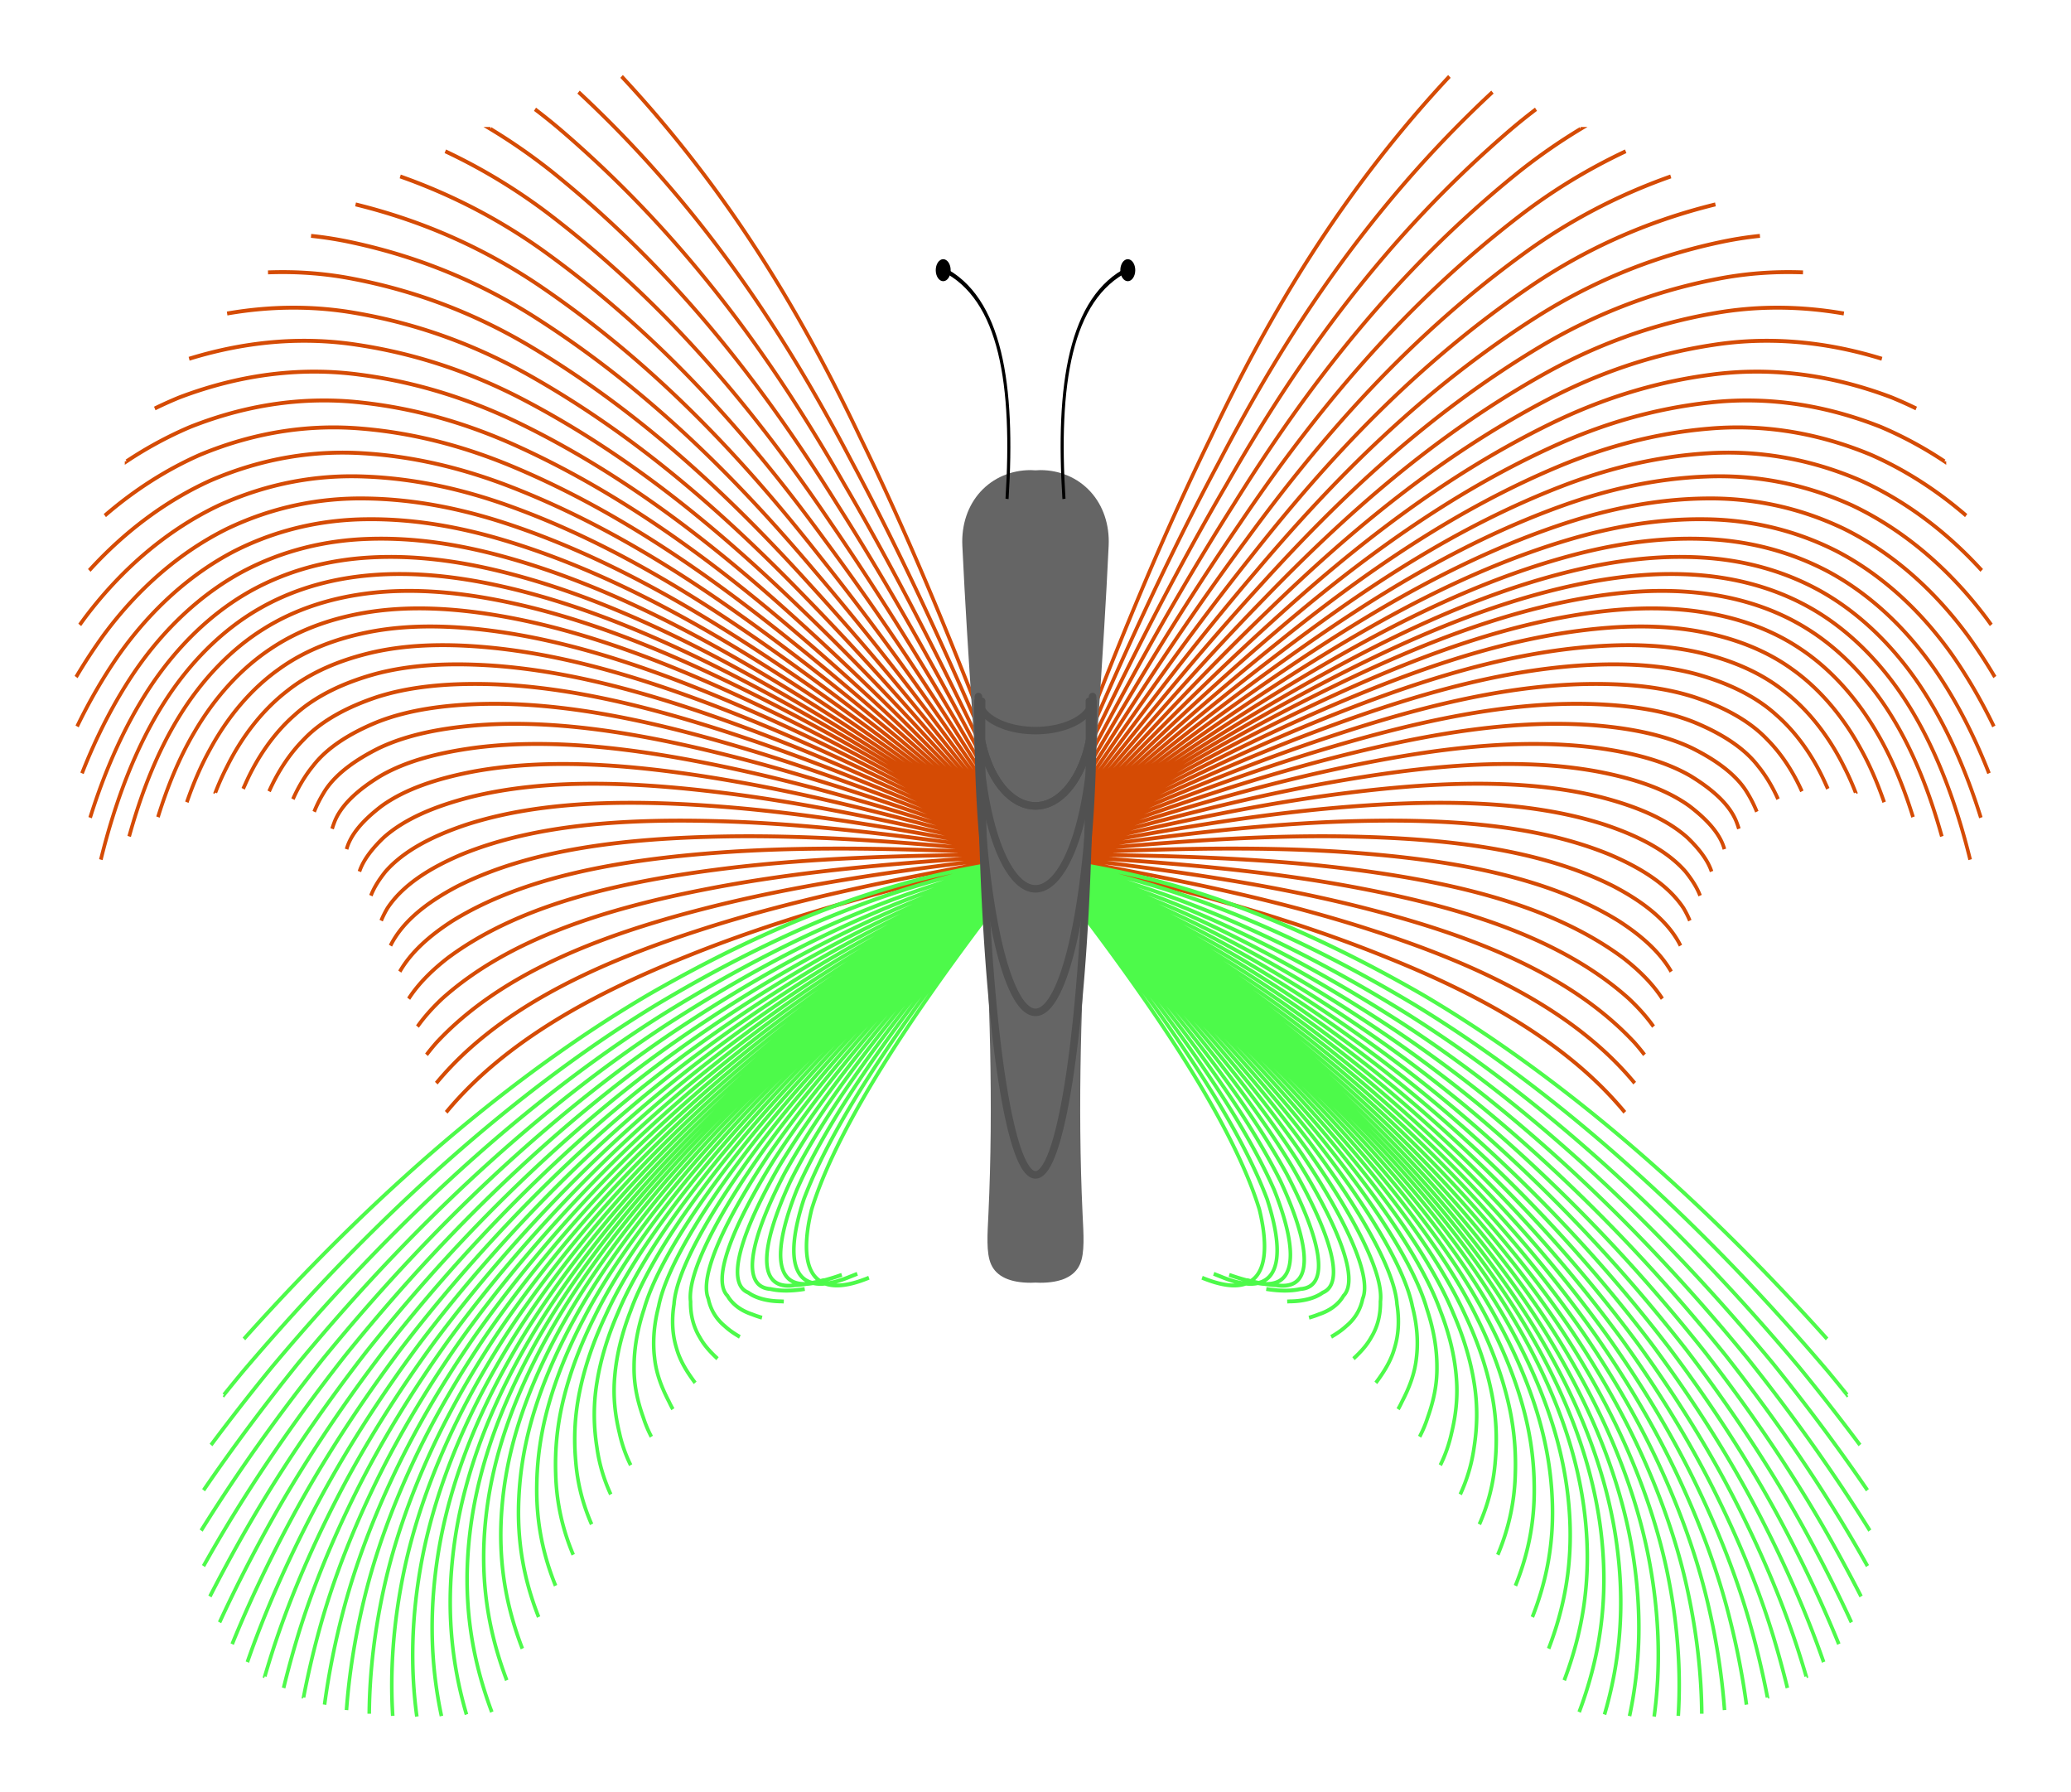 <?xml version="1.0"?>
<svg xmlns="http://www.w3.org/2000/svg" height="477.667" width="552.129" viewBox="0 0 552.129 477.667">
  <defs>
    <filter id="a" height="1" y="0" width="1" x="0" color-interpolation-filters="sRGB">
      <feTurbulence result="result1" seed="1000" baseFrequency="0.395 0.017"/>
      <feComposite in2="result1" in="SourceGraphic" operator="in"/>
      <feColorMatrix values="1 0 0 0 0.1 0 1 0 0 0.1 0 0 1 0 0.1 0 0 0 0.5 0" result="result5"/>
      <feColorMatrix result="result8" values="2 0 0 0 0 0 2 0 0 0 0 0 2 0 0 0 0 0 1 0"/>
      <feMerge result="result16">
        <feMergeNode in="result8"/>
      </feMerge>
      <feTurbulence baseFrequency="0.395 0.067" seed="1000" result="result1"/>
      <feComposite in2="result1" operator="in" in="SourceGraphic"/>
      <feColorMatrix result="result5" values="0 0 0 0 0 0 0 0 0 0 0 0 0 0 0 0 0 0 0.5 0"/>
      <feMerge result="result6">
        <feMergeNode in="SourceGraphic"/>
        <feMergeNode in="result5"/>
        <feMergeNode in="result16"/>
      </feMerge>
      <feComposite k2=".722" k3=".515" operator="arithmetic" in="result6" in2="SourceGraphic"/>
    </filter>
  </defs>
  <g fill="none" stroke-width="1.043">
    <path d="M110.37 460.238c33.53 5.506 67.002 11.24 97.873 20.593 30.477 9.15 57.634 21.134 74.968 40.395m-172.84-60.988c32.69 3.57 65.337 7.355 95.7 14.595 30.993 7.338 58.842 17.57 77.054 35.556 0 0 0 0 0 0a57.26 57.26 0 012.919 3.273m5.165-14.95c-2.723-3.887-6.606-7.487-11.367-10.885 0 0 0 0 0 0-19.946-13.634-47.55-19.884-77.571-23.49 0 0 0 0 0 0-29.475-3.543-60.677-3.92-91.9-4.099 31.925 1.801 63.818 3.808 93.717 9.119 30.486 5.39 58.207 13.545 77.324 29.26 0 0 0 0 0 0 2.819 2.43 5.26 4.931 7.25 7.521m7.821-21.57c-3.458-6.372-10.362-11.465-19.418-15.833 0 0 0 0 0 0-21.414-9.95-48.809-12.832-78.01-13.28 0 0 0 0 0 0-28.723-.414-58.702 2.095-88.684 4.783 30.578-1.311 61.143-2.435 90.228-.52 29.595 1.964 57.09 6.462 77.799 18.181 0 0 0 0 0 0 6.846 4.031 12.2 8.48 15.386 13.59m8.372-20.247c-.855-2.068-2.311-4.216-4.236-6.422-5.205-5.46-13.341-9.38-23.236-12.449 0 0 0 0 0 0-22.672-6.795-49.888-6.788-78.385-4.528-28.08 2.267-57.01 7.248-85.928 12.395 29.43-3.963 58.865-7.754 87.255-8.73 28.836-.956 56.138.428 78.204 8.742 0 0 0 0 0 0 9.606 3.75 17.207 8.308 21.525 14.32a25.438 25.438 0 011.828 3.335m10.015-19.045c-1.153-3.993-4.927-7.87-10.263-11.59-6.8-4.466-15.898-7.239-26.314-9.08-23.763-4.06-50.824-1.55-78.711 3.055-27.521 4.591-55.543 11.716-83.54 18.993 28.442-6.249 56.903-12.339 84.693-15.808 28.182-3.473 55.318-4.774 78.554.606 10.164 2.434 18.798 5.76 24.828 10.706 3.472 3.06 5.968 6.1 7.033 9.069m-195.107-4.573c27.58-8.24 55.191-16.332 82.46-21.972 0 0 0 0 0 0 27.612-5.665 54.603-9.306 78.858-6.482 10.651 1.29 20.183 3.543 27.705 7.559 6.641 3.733 11.584 7.885 13.421 12.512.209.512.403 1.035.58 1.568m-203.024 6.815c27.19-9.141 54.416-18.141 81.449-24.766 0 0 0 0 0 0 27.353-6.658 54.279-11.358 78.995-9.692 10.872.77 20.811 2.537 29.01 6.132 7.284 3.34 13.1 7.308 16.106 12.067a31.88 31.88 0 012.664 4.89m13.06-5.432c-2.497-5.17-5.928-10.021-10.043-13.821-5.137-4.998-12.546-8.633-21.004-11.254-9.43-2.828-20.111-3.708-31.385-3.532-25.559.446-52.365 7.079-79.247 15.549 0 0 0 0 0 0-26.602 8.418-53.128 19.073-79.605 29.86 26.823-9.99 53.688-19.842 80.499-27.39 0 0 0 0 0 0 27.11-7.592 53.975-13.288 79.125-12.71 0 0 0 0 0 0 11.079.282 21.4 1.593 30.233 4.793 7.889 2.969 14.526 6.766 18.63 11.648 2.333 2.618 4.322 5.69 5.89 8.932m22.475-1.75a68.017 68.017 0 00-3.427-7.014c-4.253-7.869-10.158-14.903-17.135-19.9-7.03-5.21-15.856-8.548-25.356-10.53-10.525-2.146-21.867-2.238-33.498-1.22 0 0 0 0 0 0-26.307 2.323-53.007 10.673-79.47 20.753-26.22 10.013-52.121 22.138-77.966 34.387 26.152-11.538 52.357-22.95 78.761-32.188 26.668-9.298 53.42-16.813 79.362-18.225 0 0 0 0 0 0 11.458-.61 22.48-.134 32.473 2.343 8.993 2.292 17.131 5.774 23.242 10.882 0 0 0 0 0 0 6.032 4.827 11.017 11.467 14.434 18.647.178.35.354.702.527 1.06m24.69 7.536c-2.764-8.192-6.203-15.88-10.572-22.663-5.794-9.135-13.394-16.897-22.109-22.205-8.724-5.4-18.818-8.473-29.25-9.884-11.506-1.535-23.438-.922-35.39.848 0 0 0 0 0 0-26.975 4.003-53.58 13.89-79.67 25.41-25.875 11.44-51.22 24.882-76.498 38.44 25.554-12.921 51.17-25.722 77.212-36.468 26.272-10.82 52.923-19.96 79.573-23.145 0 0 0 0 0 0 11.796-1.405 23.44-1.675 34.47.157 9.978 1.69 19.455 4.891 27.355 10.2 0 0 0 0 0 0 7.87 5.156 14.645 12.564 19.69 21.083 2.657 4.366 4.902 9.165 6.821 14.268m24.92 15.31c-4.069-15.202-9.968-29.895-18.58-42.22-7.181-10.276-16.307-18.691-26.586-24.28-10.25-5.572-21.484-8.406-32.756-9.302-12.388-.986-24.85.262-37.09 2.71 0 0 0 0 0 0-27.58 5.515-54.098 16.785-79.85 29.602-25.568 12.724-50.41 27.35-75.18 42.084 25.018-14.16 50.105-28.21 75.822-40.308 25.917-12.185 52.478-22.782 79.763-27.56 0 0 0 0 0 0 12.1-2.118 24.304-3.056 36.262-1.803 10.863 1.147 21.541 4.097 31.048 9.586 0 0 0 0 0 0 9.517 5.452 17.9 13.549 24.404 23.269 6.36 9.441 11.034 20.435 14.536 32.034m-261.834 4.782c24.52-15.308 49.118-30.51 74.535-43.86 25.588-13.45 52.066-25.393 79.938-31.645 0 0 0 0 0 0 12.38-2.777 25.102-4.334 37.92-3.617 11.68.647 23.47 3.364 34.463 9.02 0 0 0 0 0 0 11.041 5.725 20.91 14.459 28.766 25.29 7.558 10.476 13.259 22.49 17.521 35.03m-273.143 9.782c24.26-15.912 48.6-31.722 73.858-45.73 25.416-14.114 51.85-26.767 80.03-33.794 12.528-3.125 25.523-5.007 38.793-4.571 12.111.382 24.486 2.977 36.26 8.72 11.844 5.87 22.495 14.939 31.063 26.355 6.241 8.402 11.352 17.692 15.495 27.41m1.7-25.675a143.578 143.578 0 00-7.703-10.852c-10.108-12.684-22.455-22.48-36.037-28.66-13.468-5.935-27.11-8.264-40.155-8.075-14.25.174-27.835 2.762-40.683 6.64 0 0 0 0 0 0-28.85 8.706-55.189 22.897-80.23 38.45-24.915 15.436-48.698 32.562-72.391 49.782 23.984-16.548 48.053-32.998 73.144-47.701 25.234-14.814 51.621-28.216 80.128-36.06 0 0 0 0 0 0 12.683-3.49 25.965-5.716 39.712-5.577 12.565.104 25.557 2.57 38.155 8.406 0 0 0 0 0 0 12.69 6.02 24.166 15.444 33.483 27.477 4.644 6.083 8.726 12.585 12.293 19.35m-3.52-41.59c-10.36-10.469-22.194-18.533-34.886-23.87-15.362-6.147-30.421-8.18-44.508-7.352-15.345.857-29.59 4.233-42.796 8.952 0 0 0 0 0 0-29.599 10.584-55.83 26.492-80.453 43.656-24.533 17.03-47.692 35.627-70.752 54.31 23.386-17.931 46.865-35.772 71.595-51.982 24.838-16.336 51.124-31.36 80.339-40.979 0 0 0 0 0 0 13.02-4.286 26.927-7.256 41.709-7.762 13.55-.5 27.88 1.686 42.27 7.723 0 0 0 0 0 0 14.525 6.35 27.792 16.54 38.736 29.912.508.634 1.01 1.271 1.508 1.912m-13.575-43.605a116.531 116.531 0 00-18.392-9.148c-17.493-6.386-34.145-8.085-49.404-6.539-16.578 1.624-31.566 5.887-45.174 11.552 0 0 0 0 0 0-30.44 12.696-56.553 30.537-80.704 49.512-24.102 18.824-46.56 39.076-68.908 59.403 22.715-19.48 45.534-38.879 69.858-56.78 24.394-18.041 50.568-34.886 80.575-46.494 13.4-5.177 28.005-8.984 43.949-10.213 14.655-1.175 30.486.695 46.882 6.958 9.738 3.945 19.024 9.384 27.617 16.214m-24.42-41.798c-17.562-4.985-33.925-5.825-48.787-3.71-17.974 2.494-33.804 7.762-47.867 14.499 0 0 0 0 0 0-31.395 15.09-57.372 35.12-80.99 56.148 0 0 0 0 0 0-23.613 20.858-45.275 42.985-66.817 65.176 21.958-21.23 44.031-42.388 67.896-62.196 0 0 0 0 0 0 23.894-19.969 49.94-38.87 80.843-52.723 13.828-6.184 29.223-10.933 46.477-12.979 15.902-1.94 33.428-.424 52.09 6.093a122.03 122.03 0 017.11 2.943m-32.811-36.28c-8.745-.301-17.057.34-24.915 1.767-19.57 3.49-36.362 9.906-50.946 17.869 0 0 0 0 0 0-32.485 17.825-58.307 40.358-81.316 63.732-23.054 23.182-43.808 47.452-64.428 71.774 21.097-23.22 42.32-46.381 65.664-68.361 23.324-22.16 49.226-43.4 81.147-59.81 14.315-7.329 30.608-13.151 49.354-16.126 11.517-1.867 23.978-2.002 37.28.119M110.37 460.238c20.107-25.506 40.357-50.966 63.101-75.439 22.67-24.678 48.406-48.602 81.497-67.946 0 0 0 0 0 0 14.874-8.644 32.199-15.699 52.656-19.74a116.5 116.5 0 0111.873-1.75m-25.837-15.844c-15.78 5.124-29.396 11.912-41.26 19.685 0 0 0 0 0 0-34.448 22.749-59.991 49.788-81.901 77.385 0 0 0 0 0 0-22.05 27.364-41.169 55.492-60.13 83.65 19.557-26.781 39.263-53.524 61.673-79.387 0 0 0 0 0 0 22.305-26.081 47.948-51.503 81.691-72.484 0 0 0 0 0 0 14.798-9.138 32.175-16.723 52.867-21.395m-39.07-20.123a171.086 171.086 0 00-18.144 11.636s0 0 0 0c-36.04 26.745-61.358 57.44-82.377 88.464 0 0 0 0 0 0-21.234 30.76-39.026 62.019-56.64 93.288 18.316-29.648 36.799-59.276 58.457-88.268 21.484-29.239 46.919-58.03 82.13-82.694 0 0 0 0 0 0 8.803-6.11 18.622-11.687 29.637-16.461m-38.61-15.777c-35.815 30.663-59.847 64.524-79.129 98.438-20.263 34.802-36.475 69.787-52.484 104.762 16.848-33.038 33.885-66.075 54.656-98.764 20.513-32.972 45.702-65.745 82.647-94.76 0 0 0 0 0 0a171.43 171.43 0 016.927-5.104m25.74 267.386c-17.583-19.564-44.23-32.204-69.71-41.567-30.079-11.175-62.121-18.736-100.26-27.19 15.087-37.106 30.39-74.235 50.096-111.36 16.887-32.687 37.998-65.451 69.045-96.022" stroke="#d54b04" transform="matrix(.92 0 0 1 175.263 -232.486)"/>
    <path d="M110.755 461.387c29.744 33.243 55.956 66.451 65.931 90.759 0 0 0 0 0 0 5.986 16.901 3.315 27.102-13.5 20.622 0 0 0 0 0 0-.65-.231-1.31-.473-1.975-.726m-50.456-110.655c29.723 31.881 56.295 63.935 67.977 88.28 0 0 0 0 0 0 7.386 17.037 6.815 28.239-7.121 24.314 0 0 0 0 0 0a68.66 68.66 0 01-5.911-1.657m10.742 3.775c3.685.561 7.144.6 9.912.005 0 0 0 0 0 0 8.898-.547 5.794-13.5-4.043-30.775 0 0 0 0 0 0-14.668-24.411-41.87-54.444-71.556-83.942 29.704 30.638 56.604 61.637 69.844 86.017 0 0 0 0 0 0 8.665 17.16 10.011 29.277-1.296 27.685 0 0 0 0 0 0-2.558-.135-5.449-.611-8.49-1.38m18.015 10.038c1.009-.27 1.965-.562 2.846-.894 3.02-.913 5.633-2.532 7.155-4.953 0 0 0 0 0 0 4.635-4.331-1.578-18.766-13.49-36.241 0 0 0 0 0 0-17.195-24.468-44.928-52.79-74.584-80.272 29.67 28.45 57.148 57.593 73.13 82.034 0 0 0 0 0 0 10.917 17.378 15.637 31.102 8.956 33.617-2.41 1.608-5.883 2.345-9.655 2.36-.225.014-.453.026-.683.036m19.212 15.242c2.052-1.75 3.868-3.563 5.115-5.654 1.68-2.516 2.758-5.708 2.692-9.582 0 0 0 0 0 0 .981-7.575-7.898-23.28-21.587-40.928 0 0 0 0 0 0-19.361-24.515-47.55-51.372-77.18-77.125 29.642 26.586 57.612 54.148 75.93 78.64 0 0 0 0 0 0 12.834 17.565 20.43 32.659 17.688 38.671 0 0 0 0 0 0-.698 3.175-2.515 5.61-4.84 7.354-1.21 1.038-2.679 1.946-4.287 2.806m19.4 19.282c.403-.648.777-1.314 1.122-2 2.066-3.655 3.719-7.439 4.198-11.772 0 0 0 0 0 0 .516-3.905.266-8.46-1.177-13.594-2.185-10.386-13.374-27.192-28.604-44.989 0 0 0 0 0 0-21.239-24.556-49.823-50.143-79.43-74.398 29.618 24.978 58.012 51.178 78.343 75.715 0 0 0 0 0 0 14.487 17.725 24.56 34 25.217 43.028.779 4.526.387 8.423-.69 11.657-1.024 3.455-3.067 6.423-5.43 9.323m-97.44-139.723c29.597 23.578 58.36 48.591 80.446 73.167 15.926 17.864 28.158 35.167 31.773 46.822 2.065 5.703 2.916 10.874 2.924 15.406 0 0 0 0 0 0 .077 4.995-1.066 9.427-2.713 13.661a30.146 30.146 0 01-2.304 5.036M110.755 461.387c29.587 22.944 58.517 47.42 81.398 72.012 0 0 0 0 0 0 16.579 17.928 29.789 35.697 34.745 48.542 2.647 6.236 4.06 11.985 4.562 17.105 0 0 0 0 0 0 .599 5.615-.067 10.655-1.322 15.432a35.523 35.523 0 01-3.258 8.58m11.317 15.765c2.438-5.108 4.104-10.679 4.62-16.989.54-5.766.335-11.915-1.216-18.66-1.398-6.193-3.839-12.995-7.548-20.203-7.401-15.015-22.395-33.634-40.163-51.677 0 0 0 0 0 0-24.33-24.625-53.566-48.12-83.135-69.907 29.578 22.348 58.665 46.318 82.293 70.928 17.191 17.986 31.32 36.194 37.536 50.157 3.194 6.737 5.137 13.027 6.1 18.7 0 0 0 0 0 0 1.09 6.197.873 11.809-.015 17.095-.691 4.607-2.095 8.751-4.019 12.582m15.995 24.352c3.483-7.89 5.642-16.613 5.442-26.828-.095-6.645-1.075-13.78-3.471-21.53-2.197-7.146-5.55-14.884-10.204-22.956-9.573-16.945-26.153-36.32-44.978-54.464 0 0 0 0 0 0-25.619-24.654-55.125-47.277-84.679-68.036 29.561 21.259 58.936 44.305 83.929 68.944 18.312 18.096 34.121 37.104 42.64 53.111 4.195 7.653 7.104 14.935 8.913 21.619 0 0 0 0 0 0 1.986 7.262 2.59 13.918 2.376 20.136-.215 8.184-2.129 15.287-5.086 21.753m14.743 25.013c4.552-10.86 7.24-23.045 5.9-37.74-.662-7.43-2.335-15.448-5.488-24.097 0 0 0 0 0 0-2.911-8-7.08-16.574-12.58-25.42-11.518-18.67-29.515-38.721-49.287-56.958 0 0 0 0 0 0-26.77-24.679-56.52-46.521-86.06-66.361 29.547 20.287 59.178 42.509 85.388 67.176 0 0 0 0 0 0 19.311 18.192 36.619 37.914 47.191 55.745 5.089 8.47 8.86 16.636 11.424 24.22 0 0 0 0 0 0 2.785 8.213 4.12 15.8 4.507 22.85.721 12.388-1.692 22.81-5.708 32.17m13.562 25.327c5.634-13.853 8.963-29.724 6.127-49.386-1.174-8.14-3.471-16.95-7.305-26.409-3.553-8.767-8.457-18.095-14.717-27.636-13.268-20.224-32.543-40.884-53.166-59.203 0 0 0 0 0 0-27.808-24.702-57.776-45.842-87.303-64.854 29.533 19.415 59.395 40.898 86.698 65.588 20.208 18.28 38.86 38.642 51.276 58.11 5.89 9.202 10.435 18.163 13.675 26.556 0 0 0 0 0 0 3.502 9.064 5.496 17.488 6.42 25.283 2.047 17.121-.943 31.127-6.036 43.49M110.755 461.387c29.521 18.608 59.595 39.407 87.91 64.12 21.037 18.36 40.933 39.315 55.054 60.296 6.63 9.88 11.892 19.576 15.758 28.716 4.166 9.854 6.767 19.051 8.19 27.536 3.101 18.557 1.086 33.988-3.21 47.47M110.755 461.386c29.515 18.184 59.701 38.622 88.547 63.347 0 0 0 0 0 0 21.474 18.402 42.025 39.67 57.043 61.447 7.021 10.238 12.66 20.32 16.855 29.854 0 0 0 0 0 0 4.515 10.268 7.436 19.873 9.122 28.72 3.282 17.34 2.407 32.156-.612 45.185m14.121-.053c.789-11.733-.057-24.752-3.426-39.281-2.254-9.634-5.867-20.12-11.14-31.289-4.909-10.387-11.363-21.306-19.23-32.317-16.962-23.503-38.931-45.447-61.352-63.94 0 0 0 0 0 0-29.998-24.75-60.427-44.409-89.928-61.673 29.508 17.736 59.812 37.795 89.219 62.533 0 0 0 0 0 0 21.934 18.446 43.176 40.042 59.14 62.66 7.431 10.613 13.467 21.102 18.01 31.052 0 0 0 0 0 0 4.883 10.706 8.141 20.74 10.103 29.97 3.374 16 3.456 30.015 1.618 42.474m20.39-1.728c-.771-9.669-2.526-20.059-5.56-31.203-2.889-10.514-7.277-21.986-13.394-34.159-5.708-11.34-13.075-23.195-21.885-35.07-19.136-25.433-42.691-48.132-66.169-66.727 0 0 0 0 0 0-31.287-24.78-61.987-43.566-91.472-59.802 29.493 16.765 60.054 36 90.678 60.764 22.934 18.543 45.674 40.853 63.692 65.294 8.324 11.43 15.222 22.804 20.52 33.654 0 0 0 0 0 0 5.682 11.657 9.672 22.622 12.235 32.683 3.258 12.915 4.665 24.73 4.759 35.544m19.034-4.369a220.924 220.924 0 00-5.318-20.456c-3.604-11.502-8.864-24.083-15.933-37.387 0 0 0 0 0 0-6.605-12.413-14.999-25.32-24.872-38.168-21.58-27.603-46.919-51.152-71.586-69.863 0 0 0 0 0 0-32.736-24.81-63.742-42.617-93.209-57.696 29.477 15.675 60.325 33.986 92.314 58.78 24.055 18.653 48.474 41.763 68.796 68.248 9.325 12.347 17.19 24.712 23.333 36.573 0 0 0 0 0 0 6.578 12.72 11.39 24.73 14.625 35.724 2.684 9.203 4.559 17.933 5.767 26.195m17.306-7.56a287.578 287.578 0 00-2.172-6.508c-4.414-12.624-10.661-26.462-18.808-41.047 0 0 0 0 0 0-7.623-13.628-17.18-27.729-28.257-41.679-24.351-30.062-51.711-54.574-77.727-73.416 0 0 0 0 0 0-34.378-24.847-65.73-41.541-95.177-55.31 29.458 14.445 60.63 31.713 94.161 56.542 25.32 18.774 51.637 42.789 74.558 71.582 10.456 13.38 19.412 26.866 26.51 39.867 0 0 0 0 0 0 7.59 13.923 13.328 27.113 17.324 39.157a252.145 252.145 0 014.144 13.917m14.903-11.685c-4.695-10.644-10.467-21.93-17.303-33.629-8.786-15.017-19.672-30.481-32.126-45.69 0 0 0 0 0 0-27.518-32.874-57.188-58.487-84.744-77.477 0 0 0 0 0 0-36.256-24.89-68.002-40.313-97.427-52.584 29.437 13.045 60.979 29.127 96.263 53.994 0 0 0 0 0 0 26.76 18.914 55.235 43.957 81.115 75.377 11.741 14.557 21.94 29.316 30.124 43.615 8.33 14.57 14.888 28.45 19.693 41.18M110.755 461.387c29.412 11.438 61.378 26.157 98.677 51.069 0 0 0 0 0 0 28.412 19.074 59.365 45.298 88.643 79.733 0 0 0 0 0 0 13.218 15.909 24.842 32.13 34.274 47.92 5.082 8.516 9.639 16.83 13.659 24.856m4.657-15.004c-.65-1.063-1.306-2.13-1.97-3.2-10.878-17.517-24.157-35.436-39.088-52.912-33.218-37.933-67.046-65.527-97.376-84.787 0 0 0 0 0 0-39.634-24.963-72.092-38.1-101.476-47.675 29.399 10.542 61.601 24.5 100.023 49.437 0 0 0 0 0 0 29.334 19.163 61.67 46.046 92.841 82.163 0 0 0 0 0 0 14.042 16.663 26.462 33.7 36.59 50.32a441.74 441.74 0 018.601 14.752m1.836-28.32c-8.472-11.389-17.698-22.764-27.5-33.94 0 0 0 0 0 0-37.845-42.04-75.048-71.243-107.628-90.72 0 0 0 0 0 0-42.377-25.025-75.412-36.306-104.763-43.692 29.368 8.525 62.103 20.774 103.051 45.766 0 0 0 0 0 0 31.408 19.365 66.853 47.73 102.288 87.63 0 0 0 0 0 0 13.036 15.057 24.939 30.46 35.25 45.714m-6.595-36.199a668.139 668.139 0 00-5.487-6.179s0 0 0 0c-43.351-46.928-84.572-78.045-119.832-97.783 0 0 0 0 0 0-45.641-25.096-79.364-34.169-108.675-38.95 29.332 6.143 62.695 16.37 106.63 41.43 0 0 0 0 0 0 33.86 19.601 72.98 49.717 113.452 94.09 0 0 0 0 0 0a605.257 605.257 0 0117.646 20.78m-190.644-44.59c17.788 6.75 20.362-4.036 16.598-18.223-7.62-22.833-31.166-55.535-63.682-93.486 29.288 3.282 63.406 11.085 110.925 36.223 34.264 18.515 74.362 47.72 117.272 91.805" stroke="#4dfa4a" transform="matrix(.92 0 0 1 175.263 -232.486)"/>
    <g>
      <path d="M110.37 460.238c33.53 5.506 67.002 11.24 97.873 20.593 30.477 9.15 57.634 21.134 74.968 40.395m-172.84-60.988c32.69 3.57 65.337 7.355 95.7 14.595 30.993 7.338 58.842 17.57 77.054 35.556 0 0 0 0 0 0a57.26 57.26 0 012.919 3.273m5.165-14.95c-2.723-3.887-6.606-7.487-11.367-10.885 0 0 0 0 0 0-19.946-13.634-47.55-19.884-77.571-23.49 0 0 0 0 0 0-29.475-3.543-60.677-3.92-91.9-4.099 31.925 1.801 63.818 3.808 93.717 9.119 30.486 5.39 58.207 13.545 77.324 29.26 0 0 0 0 0 0 2.819 2.43 5.26 4.931 7.25 7.521m7.821-21.57c-3.458-6.372-10.362-11.465-19.418-15.833 0 0 0 0 0 0-21.414-9.95-48.809-12.832-78.01-13.28 0 0 0 0 0 0-28.723-.414-58.702 2.095-88.684 4.783 30.578-1.311 61.143-2.435 90.228-.52 29.595 1.964 57.09 6.462 77.799 18.181 0 0 0 0 0 0 6.846 4.031 12.2 8.48 15.386 13.59m8.372-20.247c-.855-2.068-2.311-4.216-4.236-6.422-5.205-5.46-13.341-9.38-23.236-12.449 0 0 0 0 0 0-22.672-6.795-49.888-6.788-78.385-4.528-28.08 2.267-57.01 7.248-85.928 12.395 29.43-3.963 58.865-7.754 87.255-8.73 28.836-.956 56.138.428 78.204 8.742 0 0 0 0 0 0 9.606 3.75 17.207 8.308 21.525 14.32a25.438 25.438 0 011.828 3.335m10.015-19.045c-1.153-3.993-4.927-7.87-10.263-11.59-6.8-4.466-15.898-7.239-26.314-9.08-23.763-4.06-50.824-1.55-78.711 3.055-27.521 4.591-55.543 11.716-83.54 18.993 28.442-6.249 56.903-12.339 84.693-15.808 28.182-3.473 55.318-4.774 78.554.606 10.164 2.434 18.798 5.76 24.828 10.706 3.472 3.06 5.968 6.1 7.033 9.069m-195.107-4.573c27.58-8.24 55.191-16.332 82.46-21.972 0 0 0 0 0 0 27.612-5.665 54.603-9.306 78.858-6.482 10.651 1.29 20.183 3.543 27.705 7.559 6.641 3.733 11.584 7.885 13.421 12.512.209.512.403 1.035.58 1.568m-203.024 6.815c27.19-9.141 54.416-18.141 81.449-24.766 0 0 0 0 0 0 27.353-6.658 54.279-11.358 78.995-9.692 10.872.77 20.811 2.537 29.01 6.132 7.284 3.34 13.1 7.308 16.106 12.067a31.88 31.88 0 012.664 4.89m13.06-5.432c-2.497-5.17-5.928-10.021-10.043-13.821-5.137-4.998-12.546-8.633-21.004-11.254-9.43-2.828-20.111-3.708-31.385-3.532-25.559.446-52.365 7.079-79.247 15.549 0 0 0 0 0 0-26.602 8.418-53.128 19.073-79.605 29.86 26.823-9.99 53.688-19.842 80.499-27.39 0 0 0 0 0 0 27.11-7.592 53.975-13.288 79.125-12.71 0 0 0 0 0 0 11.079.282 21.4 1.593 30.233 4.793 7.889 2.969 14.526 6.766 18.63 11.648 2.333 2.618 4.322 5.69 5.89 8.932m22.475-1.75a68.017 68.017 0 00-3.427-7.014c-4.253-7.869-10.158-14.903-17.135-19.9-7.03-5.21-15.856-8.548-25.356-10.53-10.525-2.146-21.867-2.238-33.498-1.22 0 0 0 0 0 0-26.307 2.323-53.007 10.673-79.47 20.753-26.22 10.013-52.121 22.138-77.966 34.387 26.152-11.538 52.357-22.95 78.761-32.188 26.668-9.298 53.42-16.813 79.362-18.225 0 0 0 0 0 0 11.458-.61 22.48-.134 32.473 2.343 8.993 2.292 17.131 5.774 23.242 10.882 0 0 0 0 0 0 6.032 4.827 11.017 11.467 14.434 18.647.178.35.354.702.527 1.06m24.69 7.536c-2.764-8.192-6.203-15.88-10.572-22.663-5.794-9.135-13.394-16.897-22.109-22.205-8.724-5.4-18.818-8.473-29.25-9.884-11.506-1.535-23.438-.922-35.39.848 0 0 0 0 0 0-26.975 4.003-53.58 13.89-79.67 25.41-25.875 11.44-51.22 24.882-76.498 38.44 25.554-12.921 51.17-25.722 77.212-36.468 26.272-10.82 52.923-19.96 79.573-23.145 0 0 0 0 0 0 11.796-1.405 23.44-1.675 34.47.157 9.978 1.69 19.455 4.891 27.355 10.2 0 0 0 0 0 0 7.87 5.156 14.645 12.564 19.69 21.083 2.657 4.366 4.902 9.165 6.821 14.268m24.92 15.31c-4.069-15.202-9.968-29.895-18.58-42.22-7.181-10.276-16.307-18.691-26.586-24.28-10.25-5.572-21.484-8.406-32.756-9.302-12.388-.986-24.85.262-37.09 2.71 0 0 0 0 0 0-27.58 5.515-54.098 16.785-79.85 29.602-25.568 12.724-50.41 27.35-75.18 42.084 25.018-14.16 50.105-28.21 75.822-40.308 25.917-12.185 52.478-22.782 79.763-27.56 0 0 0 0 0 0 12.1-2.118 24.304-3.056 36.262-1.803 10.863 1.147 21.541 4.097 31.048 9.586 0 0 0 0 0 0 9.517 5.452 17.9 13.549 24.404 23.269 6.36 9.441 11.034 20.435 14.536 32.034m-261.834 4.782c24.52-15.308 49.118-30.51 74.535-43.86 25.588-13.45 52.066-25.393 79.938-31.645 0 0 0 0 0 0 12.38-2.777 25.102-4.334 37.92-3.617 11.68.647 23.47 3.364 34.463 9.02 0 0 0 0 0 0 11.041 5.725 20.91 14.459 28.766 25.29 7.558 10.476 13.259 22.49 17.521 35.03m-273.143 9.782c24.26-15.912 48.6-31.722 73.858-45.73 25.416-14.114 51.85-26.767 80.03-33.794 12.528-3.125 25.523-5.007 38.793-4.571 12.111.382 24.486 2.977 36.26 8.72 11.844 5.87 22.495 14.939 31.063 26.355 6.241 8.402 11.352 17.692 15.495 27.41m1.7-25.675a143.578 143.578 0 00-7.703-10.852c-10.108-12.684-22.455-22.48-36.037-28.66-13.468-5.935-27.11-8.264-40.155-8.075-14.25.174-27.835 2.762-40.683 6.64 0 0 0 0 0 0-28.85 8.706-55.189 22.897-80.23 38.45-24.915 15.436-48.698 32.562-72.391 49.782 23.984-16.548 48.053-32.998 73.144-47.701 25.234-14.814 51.621-28.216 80.128-36.06 0 0 0 0 0 0 12.683-3.49 25.965-5.716 39.712-5.577 12.565.104 25.557 2.57 38.155 8.406 0 0 0 0 0 0 12.69 6.02 24.166 15.444 33.483 27.477 4.644 6.083 8.726 12.585 12.293 19.35m-3.52-41.59c-10.36-10.469-22.194-18.533-34.886-23.87-15.362-6.147-30.421-8.18-44.508-7.352-15.345.857-29.59 4.233-42.796 8.952 0 0 0 0 0 0-29.599 10.584-55.83 26.492-80.453 43.656-24.533 17.03-47.692 35.627-70.752 54.31 23.386-17.931 46.865-35.772 71.595-51.982 24.838-16.336 51.124-31.36 80.339-40.979 0 0 0 0 0 0 13.02-4.286 26.927-7.256 41.709-7.762 13.55-.5 27.88 1.686 42.27 7.723 0 0 0 0 0 0 14.525 6.35 27.792 16.54 38.736 29.912.508.634 1.01 1.271 1.508 1.912m-13.575-43.605a116.531 116.531 0 00-18.392-9.148c-17.493-6.386-34.145-8.085-49.404-6.539-16.578 1.624-31.566 5.887-45.174 11.552 0 0 0 0 0 0-30.44 12.696-56.553 30.537-80.704 49.512-24.102 18.824-46.56 39.076-68.908 59.403 22.715-19.48 45.534-38.879 69.858-56.78 24.394-18.041 50.568-34.886 80.575-46.494 13.4-5.177 28.005-8.984 43.949-10.213 14.655-1.175 30.486.695 46.882 6.958 9.738 3.945 19.024 9.384 27.617 16.214m-24.42-41.798c-17.562-4.985-33.925-5.825-48.787-3.71-17.974 2.494-33.804 7.762-47.867 14.499 0 0 0 0 0 0-31.395 15.09-57.372 35.12-80.99 56.148 0 0 0 0 0 0-23.613 20.858-45.275 42.985-66.817 65.176 21.958-21.23 44.031-42.388 67.896-62.196 0 0 0 0 0 0 23.894-19.969 49.94-38.87 80.843-52.723 13.828-6.184 29.223-10.933 46.477-12.979 15.902-1.94 33.428-.424 52.09 6.093a122.03 122.03 0 017.11 2.943m-32.811-36.28c-8.745-.301-17.057.34-24.915 1.767-19.57 3.49-36.362 9.906-50.946 17.869 0 0 0 0 0 0-32.485 17.825-58.307 40.358-81.316 63.732-23.054 23.182-43.808 47.452-64.428 71.774 21.097-23.22 42.32-46.381 65.664-68.361 23.324-22.16 49.226-43.4 81.147-59.81 14.315-7.329 30.608-13.151 49.354-16.126 11.517-1.867 23.978-2.002 37.28.119M110.37 460.238c20.107-25.506 40.357-50.966 63.101-75.439 22.67-24.678 48.406-48.602 81.497-67.946 0 0 0 0 0 0 14.874-8.644 32.199-15.699 52.656-19.74a116.5 116.5 0 0111.873-1.75m-25.837-15.844c-15.78 5.124-29.396 11.912-41.26 19.685 0 0 0 0 0 0-34.448 22.749-59.991 49.788-81.901 77.385 0 0 0 0 0 0-22.05 27.364-41.169 55.492-60.13 83.65 19.557-26.781 39.263-53.524 61.673-79.387 0 0 0 0 0 0 22.305-26.081 47.948-51.503 81.691-72.484 0 0 0 0 0 0 14.798-9.138 32.175-16.723 52.867-21.395m-39.07-20.123a171.086 171.086 0 00-18.144 11.636s0 0 0 0c-36.04 26.745-61.358 57.44-82.377 88.464 0 0 0 0 0 0-21.234 30.76-39.026 62.019-56.64 93.288 18.316-29.648 36.799-59.276 58.457-88.268 21.484-29.239 46.919-58.03 82.13-82.694 0 0 0 0 0 0 8.803-6.11 18.622-11.687 29.637-16.461m-38.61-15.777c-35.815 30.663-59.847 64.524-79.129 98.438-20.263 34.802-36.475 69.787-52.484 104.762 16.848-33.038 33.885-66.075 54.656-98.764 20.513-32.972 45.702-65.745 82.647-94.76 0 0 0 0 0 0a171.43 171.43 0 016.927-5.104m25.74 267.386c-17.583-19.564-44.23-32.204-69.71-41.567-30.079-11.175-62.121-18.736-100.26-27.19 15.087-37.106 30.39-74.235 50.096-111.36 16.887-32.687 37.998-65.451 69.045-96.022" stroke="#d54b04" transform="matrix(-.92 0 0 1 376.866 -232.486)"/>
      <path d="M110.755 461.387c29.744 33.243 55.956 66.451 65.931 90.759 0 0 0 0 0 0 5.986 16.901 3.315 27.102-13.5 20.622 0 0 0 0 0 0-.65-.231-1.31-.473-1.975-.726m-50.456-110.655c29.723 31.881 56.295 63.935 67.977 88.28 0 0 0 0 0 0 7.386 17.037 6.815 28.239-7.121 24.314 0 0 0 0 0 0a68.66 68.66 0 01-5.911-1.657m10.742 3.775c3.685.561 7.144.6 9.912.005 0 0 0 0 0 0 8.898-.547 5.794-13.5-4.043-30.775 0 0 0 0 0 0-14.668-24.411-41.87-54.444-71.556-83.942 29.704 30.638 56.604 61.637 69.844 86.017 0 0 0 0 0 0 8.665 17.16 10.011 29.277-1.296 27.685 0 0 0 0 0 0-2.558-.135-5.449-.611-8.49-1.38m18.015 10.038c1.009-.27 1.965-.562 2.846-.894 3.02-.913 5.633-2.532 7.155-4.953 0 0 0 0 0 0 4.635-4.331-1.578-18.766-13.49-36.241 0 0 0 0 0 0-17.195-24.468-44.928-52.79-74.584-80.272 29.67 28.45 57.148 57.593 73.13 82.034 0 0 0 0 0 0 10.917 17.378 15.637 31.102 8.956 33.617-2.41 1.608-5.883 2.345-9.655 2.36-.225.014-.453.026-.683.036m19.212 15.242c2.052-1.75 3.868-3.563 5.115-5.654 1.68-2.516 2.758-5.708 2.692-9.582 0 0 0 0 0 0 .981-7.575-7.898-23.28-21.587-40.928 0 0 0 0 0 0-19.361-24.515-47.55-51.372-77.18-77.125 29.642 26.586 57.612 54.148 75.93 78.64 0 0 0 0 0 0 12.834 17.565 20.43 32.659 17.688 38.671 0 0 0 0 0 0-.698 3.175-2.515 5.61-4.84 7.354-1.21 1.038-2.679 1.946-4.287 2.806m19.4 19.282c.403-.648.777-1.314 1.122-2 2.066-3.655 3.719-7.439 4.198-11.772 0 0 0 0 0 0 .516-3.905.266-8.46-1.177-13.594-2.185-10.386-13.374-27.192-28.604-44.989 0 0 0 0 0 0-21.239-24.556-49.823-50.143-79.43-74.398 29.618 24.978 58.012 51.178 78.343 75.715 0 0 0 0 0 0 14.487 17.725 24.56 34 25.217 43.028.779 4.526.387 8.423-.69 11.657-1.024 3.455-3.067 6.423-5.43 9.323m-97.44-139.723c29.597 23.578 58.36 48.591 80.446 73.167 15.926 17.864 28.158 35.167 31.773 46.822 2.065 5.703 2.916 10.874 2.924 15.406 0 0 0 0 0 0 .077 4.995-1.066 9.427-2.713 13.661a30.146 30.146 0 01-2.304 5.036M110.755 461.387c29.587 22.944 58.517 47.42 81.398 72.012 0 0 0 0 0 0 16.579 17.928 29.789 35.697 34.745 48.542 2.647 6.236 4.06 11.985 4.562 17.105 0 0 0 0 0 0 .599 5.615-.067 10.655-1.322 15.432a35.523 35.523 0 01-3.258 8.58m11.317 15.765c2.438-5.108 4.104-10.679 4.62-16.989.54-5.766.335-11.915-1.216-18.66-1.398-6.193-3.839-12.995-7.548-20.203-7.401-15.015-22.395-33.634-40.163-51.677 0 0 0 0 0 0-24.33-24.625-53.566-48.12-83.135-69.907 29.578 22.348 58.665 46.318 82.293 70.928 17.191 17.986 31.32 36.194 37.536 50.157 3.194 6.737 5.137 13.027 6.1 18.7 0 0 0 0 0 0 1.09 6.197.873 11.809-.015 17.095-.691 4.607-2.095 8.751-4.019 12.582m15.995 24.352c3.483-7.89 5.642-16.613 5.442-26.828-.095-6.645-1.075-13.78-3.471-21.53-2.197-7.146-5.55-14.884-10.204-22.956-9.573-16.945-26.153-36.32-44.978-54.464 0 0 0 0 0 0-25.619-24.654-55.125-47.277-84.679-68.036 29.561 21.259 58.936 44.305 83.929 68.944 18.312 18.096 34.121 37.104 42.64 53.111 4.195 7.653 7.104 14.935 8.913 21.619 0 0 0 0 0 0 1.986 7.262 2.59 13.918 2.376 20.136-.215 8.184-2.129 15.287-5.086 21.753m14.743 25.013c4.552-10.86 7.24-23.045 5.9-37.74-.662-7.43-2.335-15.448-5.488-24.097 0 0 0 0 0 0-2.911-8-7.08-16.574-12.58-25.42-11.518-18.67-29.515-38.721-49.287-56.958 0 0 0 0 0 0-26.77-24.679-56.52-46.521-86.06-66.361 29.547 20.287 59.178 42.509 85.388 67.176 0 0 0 0 0 0 19.311 18.192 36.619 37.914 47.191 55.745 5.089 8.47 8.86 16.636 11.424 24.22 0 0 0 0 0 0 2.785 8.213 4.12 15.8 4.507 22.85.721 12.388-1.692 22.81-5.708 32.17m13.562 25.327c5.634-13.853 8.963-29.724 6.127-49.386-1.174-8.14-3.471-16.95-7.305-26.409-3.553-8.767-8.457-18.095-14.717-27.636-13.268-20.224-32.543-40.884-53.166-59.203 0 0 0 0 0 0-27.808-24.702-57.776-45.842-87.303-64.854 29.533 19.415 59.395 40.898 86.698 65.588 20.208 18.28 38.86 38.642 51.276 58.11 5.89 9.202 10.435 18.163 13.675 26.556 0 0 0 0 0 0 3.502 9.064 5.496 17.488 6.42 25.283 2.047 17.121-.943 31.127-6.036 43.49M110.755 461.387c29.521 18.608 59.595 39.407 87.91 64.12 21.037 18.36 40.933 39.315 55.054 60.296 6.63 9.88 11.892 19.576 15.758 28.716 4.166 9.854 6.767 19.051 8.19 27.536 3.101 18.557 1.086 33.988-3.21 47.47M110.755 461.386c29.515 18.184 59.701 38.622 88.547 63.347 0 0 0 0 0 0 21.474 18.402 42.025 39.67 57.043 61.447 7.021 10.238 12.66 20.32 16.855 29.854 0 0 0 0 0 0 4.515 10.268 7.436 19.873 9.122 28.72 3.282 17.34 2.407 32.156-.612 45.185m14.121-.053c.789-11.733-.057-24.752-3.426-39.281-2.254-9.634-5.867-20.12-11.14-31.289-4.909-10.387-11.363-21.306-19.23-32.317-16.962-23.503-38.931-45.447-61.352-63.94 0 0 0 0 0 0-29.998-24.75-60.427-44.409-89.928-61.673 29.508 17.736 59.812 37.795 89.219 62.533 0 0 0 0 0 0 21.934 18.446 43.176 40.042 59.14 62.66 7.431 10.613 13.467 21.102 18.01 31.052 0 0 0 0 0 0 4.883 10.706 8.141 20.74 10.103 29.97 3.374 16 3.456 30.015 1.618 42.474m20.39-1.728c-.771-9.669-2.526-20.059-5.56-31.203-2.889-10.514-7.277-21.986-13.394-34.159-5.708-11.34-13.075-23.195-21.885-35.07-19.136-25.433-42.691-48.132-66.169-66.727 0 0 0 0 0 0-31.287-24.78-61.987-43.566-91.472-59.802 29.493 16.765 60.054 36 90.678 60.764 22.934 18.543 45.674 40.853 63.692 65.294 8.324 11.43 15.222 22.804 20.52 33.654 0 0 0 0 0 0 5.682 11.657 9.672 22.622 12.235 32.683 3.258 12.915 4.665 24.73 4.759 35.544m19.034-4.369a220.924 220.924 0 00-5.318-20.456c-3.604-11.502-8.864-24.083-15.933-37.387 0 0 0 0 0 0-6.605-12.413-14.999-25.32-24.872-38.168-21.58-27.603-46.919-51.152-71.586-69.863 0 0 0 0 0 0-32.736-24.81-63.742-42.617-93.209-57.696 29.477 15.675 60.325 33.986 92.314 58.78 24.055 18.653 48.474 41.763 68.796 68.248 9.325 12.347 17.19 24.712 23.333 36.573 0 0 0 0 0 0 6.578 12.72 11.39 24.73 14.625 35.724 2.684 9.203 4.559 17.933 5.767 26.195m17.306-7.56a287.578 287.578 0 00-2.172-6.508c-4.414-12.624-10.661-26.462-18.808-41.047 0 0 0 0 0 0-7.623-13.628-17.18-27.729-28.257-41.679-24.351-30.062-51.711-54.574-77.727-73.416 0 0 0 0 0 0-34.378-24.847-65.73-41.541-95.177-55.31 29.458 14.445 60.63 31.713 94.161 56.542 25.32 18.774 51.637 42.789 74.558 71.582 10.456 13.38 19.412 26.866 26.51 39.867 0 0 0 0 0 0 7.59 13.923 13.328 27.113 17.324 39.157a252.145 252.145 0 014.144 13.917m14.903-11.685c-4.695-10.644-10.467-21.93-17.303-33.629-8.786-15.017-19.672-30.481-32.126-45.69 0 0 0 0 0 0-27.518-32.874-57.188-58.487-84.744-77.477 0 0 0 0 0 0-36.256-24.89-68.002-40.313-97.427-52.584 29.437 13.045 60.979 29.127 96.263 53.994 0 0 0 0 0 0 26.76 18.914 55.235 43.957 81.115 75.377 11.741 14.557 21.94 29.316 30.124 43.615 8.33 14.57 14.888 28.45 19.693 41.18M110.755 461.387c29.412 11.438 61.378 26.157 98.677 51.069 0 0 0 0 0 0 28.412 19.074 59.365 45.298 88.643 79.733 0 0 0 0 0 0 13.218 15.909 24.842 32.13 34.274 47.92 5.082 8.516 9.639 16.83 13.659 24.856m4.657-15.004c-.65-1.063-1.306-2.13-1.97-3.2-10.878-17.517-24.157-35.436-39.088-52.912-33.218-37.933-67.046-65.527-97.376-84.787 0 0 0 0 0 0-39.634-24.963-72.092-38.1-101.476-47.675 29.399 10.542 61.601 24.5 100.023 49.437 0 0 0 0 0 0 29.334 19.163 61.67 46.046 92.841 82.163 0 0 0 0 0 0 14.042 16.663 26.462 33.7 36.59 50.32a441.74 441.74 0 018.601 14.752m1.836-28.32c-8.472-11.389-17.698-22.764-27.5-33.94 0 0 0 0 0 0-37.845-42.04-75.048-71.243-107.628-90.72 0 0 0 0 0 0-42.377-25.025-75.412-36.306-104.763-43.692 29.368 8.525 62.103 20.774 103.051 45.766 0 0 0 0 0 0 31.408 19.365 66.853 47.73 102.288 87.63 0 0 0 0 0 0 13.036 15.057 24.939 30.46 35.25 45.714m-6.595-36.199a668.139 668.139 0 00-5.487-6.179s0 0 0 0c-43.351-46.928-84.572-78.045-119.832-97.783 0 0 0 0 0 0-45.641-25.096-79.364-34.169-108.675-38.95 29.332 6.143 62.695 16.37 106.63 41.43 0 0 0 0 0 0 33.86 19.601 72.98 49.717 113.452 94.09 0 0 0 0 0 0a605.257 605.257 0 0117.646 20.78m-190.644-44.59c17.788 6.75 20.362-4.036 16.598-18.223-7.62-22.833-31.166-55.535-63.682-93.486 29.288 3.282 63.406 11.085 110.925 36.223 34.264 18.515 74.362 47.72 117.272 91.805" stroke="#4dfa4a" transform="matrix(-.92 0 0 1 376.866 -232.486)"/>
    </g>
  </g>
  <path d="M370.775 412.664c-5.254 0-10.03 2.085-13.37 5.733-3.371 3.684-5.126 8.782-4.86 14.431 2.795 59.493 9.69 119.895 6.952 178.159-.25 5.317-.648 10.338.704 13.39 1.448 3.27 5.046 4.917 10.585 4.92.431 0 .845-.023 1.26-.043.417.02.83.043 1.262.043 5.54-.003 9.138-1.65 10.586-4.92 1.352-3.052.953-8.073.703-13.39-2.737-58.264 4.158-118.666 6.953-178.159.266-5.65-1.49-10.747-4.861-14.431-3.339-3.648-8.116-5.733-13.37-5.733-.429 0-.85.034-1.273.063-.421-.03-.842-.063-1.271-.063z" fill="#656565" filter="url(#a)" transform="translate(-95.983 -287.348)"/>
  <g stroke="#515151" fill="none" stroke-width="2" stroke-linecap="round" stroke-linejoin="round">
    <path d="M291.28 185.672a15.261 8.44 0 01.046.65h0a15.261 8.44 0 01-15.261 8.44 15.261 8.44 0 01-15.262-8.44 15.261 8.44 0 01.046-.65"/>
    <path d="M291.28 186.874a15.261 25.955 0 01.046 1.998h0a15.261 25.955 0 01-15.261 25.955 15.261 25.955 0 01-15.262-25.955 15.261 25.955 0 01.046-1.997"/>
    <path d="M291.28 186.874a15.261 25.955 0 01.046 1.998h0a15.261 25.955 0 01-15.261 25.955 15.261 25.955 0 01-15.262-25.955 15.261 25.955 0 01.046-1.997"/>
    <path d="M291.28 186.9a15.261 46.456 0 01.046 3.577h0a15.261 46.456 0 01-15.261 46.456 15.261 46.456 0 01-15.262-46.456 15.261 46.456 0 01.046-3.575"/>
    <path d="M291.28 186.912a15.261 77.022 0 01.046 5.93h0a15.261 77.022 0 01-15.261 77.023 15.261 77.022 0 01-15.262-77.022 15.261 77.022 0 01.046-5.928"/>
    <path d="M290.417 186.918a14.395 117.248 0 01.042 9.028h0a14.395 117.248 0 01-14.394 117.248 14.395 117.248 0 01-14.395-117.248 14.395 117.248 0 01.043-9.023"/>
  </g>
  <g transform="matrix(.505 0 0 .745 240.187 -287.795)">
    <path d="M21.882 482.544c31.099 10.336 37.925 41.708 34.137 82.278" fill="none" stroke="#000" stroke-width="1.63"/>
    <circle r="3.939" cy="482.981" cx="22.32"/>
  </g>
  <g transform="matrix(-.505 0 0 .745 311.942 -287.795)">
    <path d="M21.882 482.544c31.099 10.336 37.925 41.708 34.137 82.278" fill="none" stroke="#000" stroke-width="1.63"/>
    <circle cx="22.32" cy="482.981" r="3.939"/>
  </g>
</svg>
